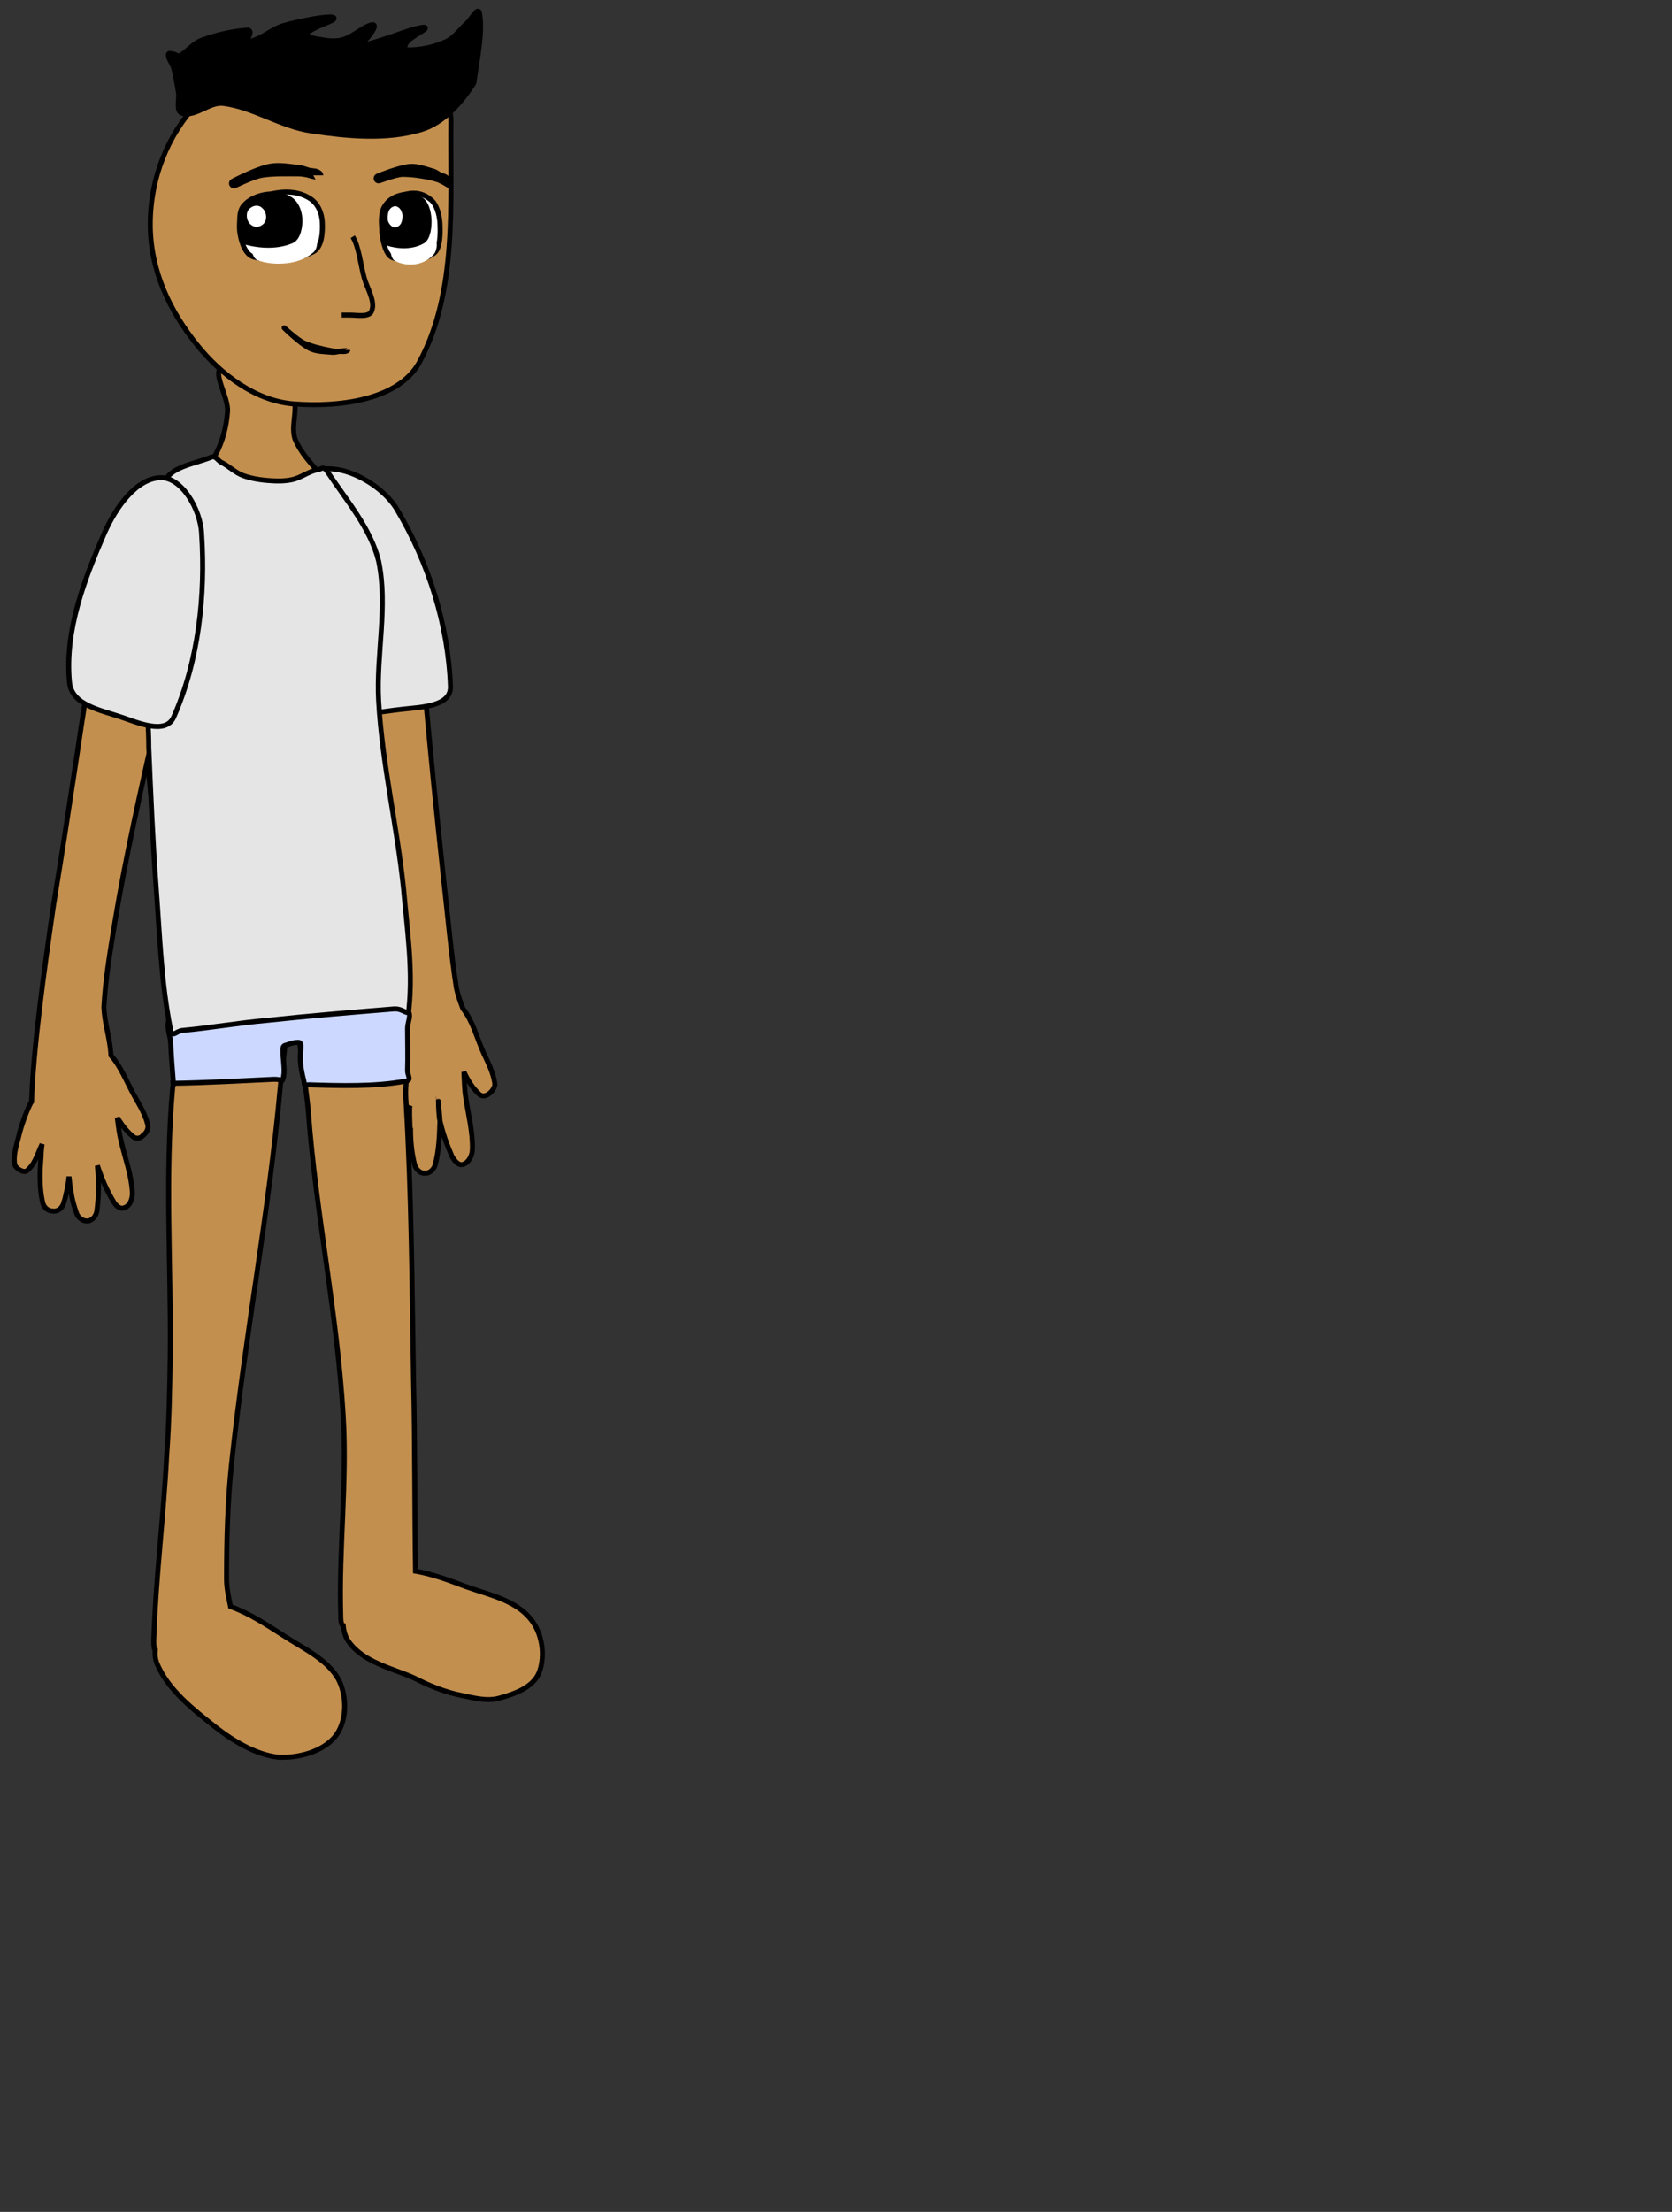 <svg version="1.1" width="273" height="361" viewBox="-1 -1 273 361" xmlns="http://www.w3.org/2000/svg" xmlns:xlink="http://www.w3.org/1999/xlink">
  <rect x="-1" y="-1" width="273" height="361" fill="#333333" stroke="none"/>
  <!-- Exported by Scratch - http://scratch.mit.edu/ -->
  <g id="ID0.0717017580755055" transform="matrix(0.95, 0, 0, 0.95, -179.25, -56.5)">
    <path id="ID0.42535007279366255" fill="#C38F4E" stroke="#000000" d="M 49 96.600 C 49.600 90.140 44.855 93.791 42.750 94.500 C 39.527 95.465 37.198 98.092 35 101 C 32.690 103.864 30.190 106.709 29.400 110.600 C 27.966 117.830 29.300 125.400 28.600 132.700 C 27.500 145.900 26.100 159.100 24.700 172.300 C 23.900 179.300 23.300 186.400 22.200 193.500 C 21.900 194.900 21.400 196.300 20.900 197.600 C 18.900 200.100 18.100 203.500 16.700 206.600 C 15.800 208.500 14.800 210.500 14.500 212.600 C 14.400 213.300 15 214.200 15.700 214.700 C 16.200 215.100 17 215.300 17.600 214.800 C 18.900 213.600 19.800 212.200 20.700 210.300 C 20.600 212.100 20.600 213.900 20.300 215.600 C 19.800 219 18.900 222.300 19 225.800 C 19 227.100 19.800 228.500 20.800 228.800 C 21.700 229.200 22.600 228.100 23.100 227.200 C 24.100 224.900 24.900 222.700 25.500 220.100 C 25.500 219.600 25.800 216.900 25.800 216.200 C 25.900 216.100 25.700 216.300 25.800 216.200 C 25.800 216.900 25.700 219.500 25.500 220.100 C 25.600 223.300 25.700 225.900 26.400 228.700 C 26.600 229.800 27.600 230.700 28.500 230.600 C 29.400 230.700 30.300 229.900 30.600 228.800 C 31.200 226.400 31.400 224.100 31.400 221.500 C 31.800 223.400 32.300 225 33 226.800 C 33.400 227.800 34.400 228.300 35.300 228.100 C 36.200 228 37 227.200 37.100 226.100 C 37.400 223.100 37.100 220.400 36.600 216.900 C 36.500 216 36.300 215.200 36.100 214.400 C 37.200 216.300 37.900 218.200 39.600 219.400 C 40.300 219.900 41.900 218.700 41.900 217.900 C 42 215.700 41 213.900 40.200 211.800 C 39.700 210.600 39.200 209.300 38.600 208.100 C 38 205.900 37.200 203.600 36.200 201.500 C 36.200 201.700 36.200 201.900 36.200 202.100 C 36.100 201.800 36.100 201.400 36 201.100 C 36.100 201.200 36.100 201.400 36.200 201.500 C 36.200 192.300 34.200 183.100 35.300 173.800 C 38.400 147.900 46.600 122.428 49 96.600 Z M 31.500 217 C 31.700 217.600 31.500 220.800 31.500 221.500 " transform="matrix(-0.857, 0, 0, 0.857, 285.1, 62.35)"/>
    <path id="ID0.5185407963581383" fill="#E7D3BA" stroke="#000000" stroke-linecap="round" d="M 36.300 201.500 C 36.300 201.700 36.300 201.900 36.300 202.100 C 36.200 201.800 36.200 201.400 36.100 201.100 C 36.200 201.200 36.300 201.400 36.300 201.500 Z " transform="matrix(-0.857, 0, 0, 0.857, 285.1, 66.7)"/>
    <path id="ID0.5812096912413836" fill="#FFFFFF" stroke="#000000" stroke-width="2" stroke-linecap="round" d="M 36.300 201.500 C 36.300 201.700 36.300 201.900 36.300 202.100 C 36.200 201.800 36.200 201.400 36.100 201.100 C 36.200 201.200 36.300 201.400 36.300 201.500 Z " transform="matrix(-0.857, 0, 0, 0.857, 285.1, 66.7)"/>
    <path id="ID0.22108889603987336" fill="#C38F4E" stroke="#000000" stroke-linecap="round" d="M 82.900 319.200 C 82.900 320.500 82.800 321 82.600 321.100 C 82.700 322 82.600 322.900 82.300 323.700 C 80.100 329.100 75 333 70.600 336.500 C 66.900 339.400 62.400 342.100 57.900 342.600 C 53.700 342.800 48.800 341.400 46.400 338.300 C 44.200 335.400 44.100 330.700 45.700 327.300 C 47.800 323.100 52.900 320.800 56.900 318.200 C 60.200 316.100 63.600 313.800 67.500 312.400 C 67.900 310.500 68.300 308.700 68.300 306.800 C 68.300 299.200 68.100 291.400 67.300 283.800 C 64.500 257.400 59.800 233.500 57.500 208 C 57.500 207.700 57.400 207.300 57.400 207 C 57.300 205.600 57.100 204.200 56.900 202.800 L 56.900 202.800 C 56.800 201.900 56.700 201 56.600 200.100 C 56.400 198.500 56.300 196.900 56.200 195.300 L 53.900 195.300 C 53.900 196.700 53.800 198.100 53.600 199.600 C 53.100 204.200 52.300 208.800 51.900 213.100 C 50.400 233.600 46.100 253.600 44.900 274.200 C 44.100 287.500 45.800 300.600 45.400 314.200 C 45.400 315.700 45.200 316.100 44.900 316.200 C 44.900 316.200 44.900 316.200 44.900 316.200 C 44.800 317.300 44.500 318.400 43.900 319.300 C 40.900 323.600 35.200 324.700 30.700 326.700 C 27.600 328.300 24.300 329.600 21.200 330.200 C 18.700 330.700 16 331.500 13.400 330.700 C 10.500 329.900 6.800 328.600 5.600 325.600 C 4.300 322.200 5 317.600 7.400 314.800 C 10.400 311.100 15.800 310 20.300 308.400 C 23.500 307.200 26.900 305.900 30.400 305.300 C 30.600 292.600 30.500 279.700 30.800 266.900 C 31.100 248.600 31.200 229.900 32.300 211.300 C 32.400 210.100 32.400 208.800 32.300 207.600 C 32.200 202.800 31.800 197.600 32.400 192.900 C 32.600 190.900 33 189 33.700 187.300 C 33.300 185 33.200 182.600 33.200 180.300 L 39.300 132.500 L 37.200 111 C 37.200 104.400 42.400 85.200 49 85.200 L 49.500 85.400 C 51.400 83.200 53.400 81.100 54.500 78.500 C 55.700 75.600 53.300 71.200 55.600 69 C 59.100 65.600 65.300 62.700 69 63.900 C 71.500 64.600 67.900 69.800 68.100 72.800 C 68.300 75.800 69.100 78.900 70.500 81.500 C 71.500 83.300 73.700 85 75.500 86.600 C 80.200 87.300 85.100 89.200 88.800 93.100 L 79 197.500 C 79 199.200 78.700 199.900 78.200 200 C 78.500 202.600 78.800 205.100 79 207.600 C 79 207.800 79 208.100 79.100 208.300 C 80.700 226.200 79.400 244.200 79.600 262.200 C 79.700 268.800 79.800 275.300 80.300 282 C 80.900 294.200 82.500 306.500 82.900 319.200 Z " transform="matrix(-0.857, 0, 0, 0.857, 285.1, 66.7)"/>
    <path id="ID0.2304357774555683" fill="#C38F4E" stroke="#000000" d="M 51.600 1.100 C 59.800 1.600 68.400 4.900 74.200 11.100 C 80 17.300 83.600 25.900 83.600 35.300 C 83.600 44.700 79.600 52.800 74.200 59.500 C 69.400 65.500 62.400 70.700 54.900 71.300 C 46.100 72 34 70.700 29.700 63.100 C 21.900 48.800 23.500 30.900 23.300 14.600 C 23.200 10.500 26.400 9 29.300 7.600 C 36.200 4.300 43.800 0.500 51.600 1.100 Z " transform="matrix(-0.857, 0, 0, 0.857, 285.1, 66.7)"/>
    <path id="ID0.3979696361348033" fill="#FFFFFF" stroke="#000000" stroke-linecap="round" d="M 58.300 29 C 60.800 29.400 63 30.300 64.500 32 C 65.700 33.300 65.900 35.500 65.600 37.200 C 65.300 39 64.500 41.500 62.700 41.900 C 58.900 42.800 54.400 42.600 50.900 40.800 C 49.100 39.800 49 36.800 49.100 34.800 C 49.200 33 50 31.100 51.600 30.100 C 53.500 28.900 55.800 28.600 58.300 29 Z " transform="matrix(-0.857, 0, 0, 0.857, 285.1, 66.7)"/>
    <path id="ID0.7059543542563915" fill="#FFFFFF" d="M 57.300 35.700 C 59.100 36 60.700 36.600 61.700 37.400 C 62.800 38.200 63.200 39.200 63.200 40.300 C 63.200 41.200 62.800 42.200 62.100 42.500 C 60.200 43.200 58.100 43.300 56.200 43.100 C 54.400 42.900 52.500 42.300 51.100 41.100 C 50.300 40.600 50 39.400 50.200 38.500 C 50.500 37.500 51.200 36.700 52.500 36.200 C 53.800 35.600 55.500 35.400 57.300 35.700 Z " transform="matrix(-0.857, 0, 0, 0.857, 285.1, 66.7)"/>
    <path id="ID0.3979696361348033_1_" stroke="#000000" stroke-linecap="round" d="M 60.400 29.300 C 62.200 29.600 63.800 30.300 64.900 31.600 C 65.800 32.700 65.700 34.400 65.600 35.800 C 65.500 37 65.400 38.700 64.400 38.900 C 61.400 39.700 57.900 39.800 55.200 38.600 C 53.900 38 53.500 35.700 53.600 34.100 C 53.700 32.700 54.300 31.100 55.500 30.300 C 56.900 29.400 58.600 29.100 60.400 29.300 Z " transform="matrix(-0.857, 0, 0, 0.857, 285.1, 66.7)"/>
    <path id="ID0.8203399423509836" fill="#FFFFFF" d="M 62.600 31.600 C 63.100 31.700 63.600 32 63.900 32.400 C 64.200 32.800 64.300 33.400 64.200 34 C 64.100 34.600 63.800 35.100 63.400 35.400 C 63 35.700 62.500 35.900 62 35.800 C 61.500 35.700 61 35.400 60.700 35 C 60.400 34.600 60.300 34 60.400 33.400 C 60.500 32.800 60.800 32.300 61.200 32 C 61.500 31.700 62 31.500 62.600 31.600 Z " transform="matrix(-0.857, 0, 0, 0.857, 285.1, 66.7)"/>
    <path id="ID0.3979696361348033_2_" fill="#FFFFFF" stroke="#000000" stroke-linecap="round" d="M 32.100 29.200 C 33.900 29.500 35.400 30.400 36.400 32.100 C 37.200 33.400 37.300 35.500 37.100 37.300 C 36.900 39 36.300 41.500 35 42 C 32.300 43 29.100 42.800 26.700 41.100 C 25.400 40.100 25.400 37.200 25.500 35.100 C 25.600 33.300 26.200 31.300 27.300 30.400 C 28.700 29.200 30.300 28.800 32.100 29.200 Z " transform="matrix(-0.857, 0, 0, 0.857, 285.1, 66.7)"/>
    <path id="ID0.7059543542563915_1_" fill="#FFFFFF" d="M 31.300 35.900 C 32.600 36.100 33.700 36.700 34.400 37.600 C 35.200 38.400 35.400 39.400 35.400 40.400 C 35.400 41.300 35.100 42.300 34.600 42.600 C 33.300 43.300 31.800 43.500 30.400 43.300 C 29.100 43.100 27.800 42.500 26.800 41.400 C 26.300 40.900 26 39.700 26.200 38.800 C 26.400 37.800 26.900 37 27.800 36.400 C 28.800 35.800 30 35.600 31.300 35.900 Z " transform="matrix(-0.857, 0, 0, 0.857, 285.1, 66.7)"/>
    <path id="ID0.3979696361348033_3_" stroke="#000000" stroke-linecap="round" d="M 33.100 29.400 C 34.600 29.700 35.800 30.400 36.600 31.700 C 37.300 32.800 37.300 34.500 37.200 35.900 C 37.100 37.100 37 38.800 36.300 39 C 33.900 39.800 31.100 39.900 29 38.700 C 27.900 38.100 27.600 35.800 27.700 34.200 C 27.800 32.800 28.200 31.200 29.200 30.400 C 30.300 29.500 31.600 29.200 33.100 29.400 Z " transform="matrix(-0.857, 0, 0, 0.857, 285.1, 66.7)"/>
    <path id="ID0.8203399423509836_1_" fill="#FFFFFF" d="M 34.700 31.700 C 35.100 31.800 35.500 32.100 35.700 32.500 C 35.900 32.900 36 33.500 36 34.100 C 36 34.700 35.700 35.200 35.400 35.500 C 35.100 35.800 34.700 36 34.300 35.900 C 33.900 35.800 33.500 35.500 33.300 35.100 C 33.100 34.700 33 34.100 33 33.500 C 33.100 32.900 33.300 32.400 33.600 32.100 C 33.900 31.800 34.300 31.600 34.700 31.700 Z " transform="matrix(-0.857, 0, 0, 0.857, 285.1, 66.7)"/>
    <path id="ID0.6091326382011175_3_" fill="#C38F4E" stroke="#000000" d="M 45.200 53.500 C 44.600 53.500 44.100 53.500 43.500 53.500 C 42.100 53.500 39.700 54 39.200 52.700 C 38.400 50.700 40.100 48.200 40.700 46 C 41.400 43.500 41.800 39.600 43 37.800 " transform="matrix(-0.857, 0, 0, 0.857, 285.1, 66.7)"/>
    <path id="ID0.33014168171212077" fill="none" stroke="#000000" stroke-width="2" d="M 27.200 25.500 C 29.100 25.100 31.100 24.800 33.100 24.800 C 34.700 24.900 38 26.200 37.800 26.100 C 37.600 26 33.600 24.400 31.500 24.200 C 30 24.100 28.500 24.700 27.100 25.100 C 26.300 25.300 25.800 25.900 25.100 26.200 C 24.800 26.300 24.300 26.600 24.300 26.600 C 24.300 26.500 24.600 26.200 24.900 26.100 C 25.600 26 26.300 25.700 27.200 25.500 Z " transform="matrix(-0.857, 0, 0, 0.857, 285.1, 66.7)"/>
    <path id="ID0.33014168171212077_1_" fill="none" stroke="#000000" stroke-width="2" d="M 53.900 24.700 C 56.400 24.700 59 24.600 61.400 25 C 63.400 25.400 67 27.200 66.800 27.100 C 66.600 27 62.200 24.700 59.700 24.200 C 57.900 23.800 55.800 24.200 53.900 24.400 C 52.900 24.500 52 25 51 25.200 C 50.600 25.300 49.900 25.400 49.900 25.500 C 49.900 25.400 50.400 25.100 50.800 25.100 C 51.900 25 52.800 24.700 53.900 24.700 Z " transform="matrix(-0.857, 0, 0, 0.857, 285.1, 66.7)"/>
    <path id="ID0.8090730751864612" fill="#CCD8FF" stroke="#000000" stroke-linecap="round" d="M 79.500 207.500 C 79.400 207.500 79.300 207.500 79 207.500 L 78.800 207.500 C 72.100 207.400 65.500 207 58.800 206.700 C 58 206.700 57.600 206.800 57.400 206.900 C 57.200 207 57.100 207 57 206.700 C 56.600 205.400 56.800 204.100 56.900 202.700 L 56.900 202.700 C 57 202.100 57 201.500 57 200.900 C 57 200.400 57 200.100 56.600 199.900 C 56.600 199.900 56.500 199.900 56.500 199.900 C 55.600 199.600 55 199.300 54 199.300 C 53.600 199.300 54.200 199.300 53.800 199.300 C 53 199.300 53.600 201.500 53.500 202.300 C 53.500 203.900 53.200 205.500 52.800 207 C 52.600 207.700 53.100 207.900 51.700 207.800 C 45.800 208 38.400 208.200 32.600 207.100 C 32.600 207.100 32.600 207.100 32.600 207.100 C 31 207 32 206 32 205 C 31.900 202.200 32 199.300 32 196.500 C 32 195.200 31.100 193.700 32 193 C 32.200 192.800 32.400 192.700 32.600 192.600 C 33.800 191.900 34.900 192 37.500 192 C 42.900 192 48.400 192.300 53.900 192.600 C 54.600 192.600 55.400 192.700 56.100 192.700 C 61.900 193 67.700 193.400 73.500 193.700 C 75 193.800 76.200 193.600 77.100 193.600 C 78 193.600 78.800 193.800 79.500 194.400 C 80.700 195.600 79.600 197.600 79.500 199.400 C 79.400 201.900 79.200 204.400 79 206.900 C 79 207.400 79.500 207.500 79.500 207.500 Z " transform="matrix(-0.857, 0, 0, 0.857, 285.1, 66.7)"/>
    <path id="ID0.8959085866808891" fill="#C38F4E" stroke="#000000" d="M 110.800 223.700 C 110.700 224.500 109 225.600 108.300 225 C 107.600 224.400 107.100 223.700 106.700 222.900 C 106.200 221.900 105.800 220.800 105.300 219.700 C 105.400 220.500 105.500 221.300 105.500 222.100 C 105.600 223.500 105.700 224.800 105.700 226 C 105.700 227.800 105.600 229.500 105.200 231.300 C 105 232.400 104.100 233.100 103.200 233.100 C 102.300 233.300 101.300 232.600 101 231.600 C 100.800 231 100.600 230.300 100.500 229.700 C 100.200 228.600 100 227.400 99.900 226.200 C 99.800 227.200 99.700 228.200 99.500 229.200 C 99.300 230.700 98.900 232.100 98.400 233.500 C 98.100 234.500 97 235.200 96.200 235.100 C 95.300 235.100 94.400 234.100 94.300 233 C 93.900 230 93.900 227.400 94.200 224 C 93.300 226.700 92.400 228.800 91.100 231 C 90.600 232 89.600 232.900 88.700 232.400 C 87.700 232.100 87.100 230.600 87.200 229.300 C 87.400 225.900 88.600 222.600 89.400 219.300 C 89.800 217.700 90 216.100 90.200 214.400 C 89.200 216 88.200 217.300 86.900 218.300 C 86.300 218.700 85.500 218.500 85.100 218 C 84.400 217.500 83.900 216.600 84.100 215.800 C 84.600 213.700 85.800 211.800 86.800 210 C 88.300 207.300 89.500 204.100 91.500 201.900 C 91.500 201.800 91.500 201.700 91.500 201.600 C 91.700 198.400 92.800 195.400 92.900 192.200 C 92.600 186.500 91.600 180.800 90.700 175.200 C 88.500 161.900 85.500 148.700 82.500 135.400 C 80.900 128.200 76.500 121.700 75.700 114.400 C 75.200 110.400 73.600 99.900 74.500 96.200 C 75.700 90.700 76.900 90.900 80.200 88.400 C 82.600 86.500 87.900 89 89.400 94.600 C 95.400 117 96.400 131.400 103 171.800 C 104.900 184.800 107.100 200.900 107.400 211.200 C 107.400 211.200 107.400 211.300 107.500 211.300 C 108.300 212.800 109.200 215.200 109.800 217.400 C 110.300 219.600 111.100 221.500 110.800 223.700 Z " transform="matrix(-0.857, 0, 0, 0.857, 285.1, 66.7)"/>
    <g id="ID0.9040245194919407" transform="matrix(1, 0, 0, 1, 189, 59)">
      <path id="ID0.8950433996506035" fill="#E5E5E5" stroke="#000000" stroke-linecap="round" d="M 50.600 84.800 C 45.400 82.800 37.100 87.400 34.100 92.500 C 27.800 103.100 23.800 115.700 23.400 128 C 23.300 132 29.400 132.100 32.900 132.500 C 37.200 132.900 42.900 134.600 45.300 130.600 C 50.600 121.700 50.900 110.700 51.700 100.600 C 52.200 95.200 54.200 86.900 50.600 84.800 Z " transform="matrix(-0.857, 0, 0, 0.857, 96.1, 7.7)"/>
      <path id="ID0.8537395023740828" fill="#E5E5E5" stroke="#000000" stroke-linecap="round" d="M 48 85 C 48.900 83.600 49.200 84.400 50 84.500 C 51.800 84.800 53.300 86.100 55.200 86.500 C 56.600 86.800 58.200 86.800 59.400 86.700 C 61.300 86.600 63.200 86.300 64.900 85.700 C 66.600 85.100 67.900 83.700 69.400 83 C 70.100 82.600 70.500 81.600 71.400 82 C 74.800 83.400 80 83.900 80.900 87.500 C 84 100.100 81.100 113.400 82 126.300 C 82.200 129.500 83.600 130.900 83.900 133.300 C 84.200 135.500 83.900 136.200 83.900 140.100 C 83.500 149.600 83.100 159 82.400 168.500 C 81.700 177.900 81.400 187.200 79.600 196.400 C 79.300 198.700 78.500 197 77.100 196.900 C 71.600 196.400 66 195.400 60.300 194.900 C 51.900 194 43.400 193.300 34.800 192.600 C 32.700 192.400 31.800 194.400 31.700 192.400 C 30.900 184.500 32.100 176.500 32.800 168.500 C 34.100 155.900 37.100 143.500 37.800 130.800 C 38.300 121.600 35.900 111.900 37.800 102.800 C 39.400 96.300 44.200 90.700 48 85 Z " transform="matrix(-0.857, 0, 0, 0.857, 96.1, 7.7)"/>
      <path id="ID0.8950433996506035_1_" fill="#E5E5E5" stroke="#000000" stroke-linecap="round" d="M 81.500 86.100 C 77.300 86 73.500 92.400 73.300 97.400 C 72.500 109.700 73.900 122.800 78.900 134.100 C 80.500 137.700 86.100 135.200 89.400 134.100 C 93.500 132.700 99.400 131.700 99.800 127.100 C 100.800 116.700 96.800 106.400 92.800 97.200 C 90.400 91.800 86.300 86.200 81.500 86.100 Z " transform="matrix(-0.857, 0, 0, 0.857, 96.1, 7.7)"/>
    </g>
    <path id="ID0.33014168171212077" fill="none" stroke="#000000" d="M 118.150 80.850 C 120.082 80.460 122.057 80.064 123.850 79.250 C 125.308 78.506 127.872 76.104 127.750 76.250 C 127.628 76.396 124.532 79.402 122.646 80.359 C 121.298 81.043 119.680 81.008 118.175 81.150 C 117.374 81.226 116.625 80.885 115.850 80.850 C 115.528 80.849 115.009 80.797 115 80.750 C 114.992 80.822 115.462 81.024 115.750 81 C 116.546 80.962 117.282 81.023 118.150 80.850 Z " transform="matrix(-0.857, 0, 0, 0.857, 345.95, 49.4)"/>
    <g id="ID0.8413872672244906" transform="matrix(1, 0, 0, 1, 189, 59)">
      <path id="ID0.41002379078418016" fill="none" stroke="#000000" stroke-width="2" stroke-linecap="round" d="M 130.250 27.750 L 130.550 28.050 " transform="matrix(-0.857, 0, 0, 0.857, 152.9, -6.9)"/>
      <path id="ID0.2192263174802065" fill="none" stroke="#000000" stroke-width="2" stroke-linecap="round" d="M 131.750 22.750 L 132.050 23.050 " transform="matrix(-0.857, 0, 0, 0.857, 152.9, -6.9)"/>
      <path id="ID0.42237327713519335" fill="none" stroke="#000000" stroke-width="2" stroke-linecap="round" d="M 129.750 18.250 L 130.050 18.550 " transform="matrix(-0.857, 0, 0, 0.857, 152.9, -4.75)"/>
      <path id="ID0.15152022195979953" fill="none" stroke="#000000" stroke-width="2" stroke-linecap="round" d="M 137.250 26.250 L 137.550 26.550 " transform="matrix(-0.857, 0, 0, 0.857, 152.9, -6.9)"/>
      <path id="ID0.9444573791697621" fill="none" stroke="#000000" stroke-width="2" stroke-linecap="round" d="M 142 29 L 142.300 29.300 " transform="matrix(-0.857, 0, 0, 0.857, 152.9, -6.9)"/>
      <g id="ID0.10227410774677992">
        <path id="ID0.24350191559642553" fill="none" stroke="#000000" stroke-width="2" stroke-linecap="round" d="M 93.250 29.750 L 93.550 30.050 " transform="matrix(-0.857, 0, 0, 0.857, 152.9, -6.9)"/>
        <path id="ID0.6119376877322793" fill="none" stroke="#000000" stroke-width="2" stroke-linecap="round" d="M 91 26.750 L 91.300 27.050 " transform="matrix(-0.857, 0, 0, 0.857, 152.9, -6.9)"/>
        <path id="ID0.22385990107432008" fill="none" stroke="#000000" stroke-width="2" stroke-linecap="round" d="M 100 31.750 L 100.300 32.050 " transform="matrix(-0.857, 0, 0, 0.857, 152.9, -6.9)"/>
        <path id="ID0.39597224444150925" fill="none" stroke="#000000" stroke-width="2" stroke-linecap="round" d="M 97.500 29 L 97.800 29.300 " transform="matrix(-0.857, 0, 0, 0.857, 152.9, -6.9)"/>
        <path id="ID0.5630058185197413" fill="none" stroke="#000000" stroke-width="2" stroke-linecap="round" d="M 96.750 25.500 L 97.050 25.800 " transform="matrix(-0.857, 0, 0, 0.857, 152.9, -6.9)"/>
        <path id="ID0.898963360581547" fill="none" stroke="#000000" stroke-width="2" stroke-linecap="round" d="M 94 25.250 L 94.300 25.550 " transform="matrix(-0.857, 0, 0, 0.857, 152.9, -6.9)"/>
        <path id="ID0.9569845292717218" fill="none" stroke="#000000" stroke-width="2" stroke-linecap="round" d="M 100 24.500 L 100.300 24.800 " transform="matrix(-0.857, 0, 0, 0.857, 152.9, -6.9)"/>
        <path id="ID0.45963405491784215" fill="none" stroke="#000000" stroke-width="2" stroke-linecap="round" d="M 101.750 28 L 102.050 28.300 " transform="matrix(-0.857, 0, 0, 0.857, 152.9, -6.9)"/>
        <path id="ID0.8996017631143332" fill="none" stroke="#000000" stroke-width="2" stroke-linecap="round" d="M 105 32 L 105.300 32.300 " transform="matrix(-0.857, 0, 0, 0.857, 152.9, -6.9)"/>
        <path id="ID0.23980682250112295" fill="none" stroke="#000000" stroke-width="2" stroke-linecap="round" d="M 109.500 32 L 109.800 32.300 " transform="matrix(-0.857, 0, 0, 0.857, 152.9, -6.9)"/>
        <path id="ID0.16575106233358383" fill="none" stroke="#000000" stroke-width="2" stroke-linecap="round" d="M 107.250 29.250 L 107.550 29.550 " transform="matrix(-0.857, 0, 0, 0.857, 152.9, -6.9)"/>
        <path id="ID0.7687926040962338" fill="none" stroke="#000000" stroke-width="2" stroke-linecap="round" d="M 105.500 27 L 105.800 27.300 " transform="matrix(-0.857, 0, 0, 0.857, 152.9, -6.9)"/>
        <path id="ID0.9760902225971222" fill="none" stroke="#000000" stroke-width="2" stroke-linecap="round" d="M 104.500 24 L 104.800 24.300 " transform="matrix(-0.857, 0, 0, 0.857, 152.9, -6.9)"/>
        <path id="ID0.2078149076551199" fill="none" stroke="#000000" stroke-width="2" stroke-linecap="round" d="M 102 21.750 L 102.300 22.050 " transform="matrix(-0.857, 0, 0, 0.857, 152.9, -6.9)"/>
        <path id="ID0.6238096617162228" fill="none" stroke="#000000" stroke-width="2" stroke-linecap="round" d="M 107.750 22.500 L 108.050 22.800 " transform="matrix(-0.857, 0, 0, 0.857, 151.4, -7.3)"/>
        <path id="ID0.14701040787622333" fill="none" stroke="#000000" stroke-width="2" stroke-linecap="round" d="M 111 25.500 L 111.300 25.800 " transform="matrix(-0.857, 0, 0, 0.857, 152.9, -6.9)"/>
        <path id="ID0.10906077269464731" fill="none" stroke="#000000" stroke-width="2" stroke-linecap="round" d="M 110.500 27.250 L 110.800 27.550 " transform="matrix(-0.857, 0, 0, 0.857, 152.9, -6.9)"/>
        <path id="ID0.3091214164160192" fill="none" stroke="#000000" stroke-width="2" stroke-linecap="round" d="M 107.500 25.250 L 107.800 25.550 " transform="matrix(-0.857, 0, 0, 0.857, 152.9, -6.9)"/>
        <path id="ID0.06403775373473763" fill="none" stroke="#000000" stroke-width="2" stroke-linecap="round" d="M 114.750 32 L 115.050 32.300 " transform="matrix(-0.857, 0, 0, 0.857, 152.9, -6.9)"/>
        <path id="ID0.8980339462868869" fill="none" stroke="#000000" stroke-width="2" stroke-linecap="round" d="M 111.500 30.750 L 111.800 31.050 " transform="matrix(-0.857, 0, 0, 0.857, 152.9, -6.9)"/>
        <path id="ID0.3596992786042392" fill="none" stroke="#000000" stroke-width="2" stroke-linecap="round" d="M 114.250 30 L 114.550 30.300 " transform="matrix(-0.857, 0, 0, 0.857, 152.9, -6.9)"/>
        <path id="ID0.27595191448926926" fill="none" stroke="#000000" stroke-width="2" stroke-linecap="round" d="M 117.500 30 L 117.800 30.300 " transform="matrix(-0.857, 0, 0, 0.857, 152.9, -6.9)"/>
        <path id="ID0.08591677201911807" fill="none" stroke="#000000" stroke-width="2" stroke-linecap="round" d="M 123.500 29 L 123.800 29.300 " transform="matrix(-0.857, 0, 0, 0.857, 152.9, -6.9)"/>
        <path id="ID0.1477889372035861" fill="none" stroke="#000000" stroke-width="2" stroke-linecap="round" d="M 127.750 28.500 L 128.050 28.800 " transform="matrix(-0.857, 0, 0, 0.857, 152.9, -6.9)"/>
        <path id="ID0.11423252569511533" fill="none" stroke="#000000" stroke-width="2" stroke-linecap="round" d="M 120.250 30 L 120.550 30.300 " transform="matrix(-0.857, 0, 0, 0.857, 152.9, -6.9)"/>
        <path id="ID0.9690173603594303" fill="none" stroke="#000000" stroke-width="2" stroke-linecap="round" d="M 119.250 26 L 119.550 26.300 " transform="matrix(-0.857, 0, 0, 0.857, 152.9, -6.9)"/>
        <path id="ID0.9210021910257638" fill="none" stroke="#000000" stroke-width="2" stroke-linecap="round" d="M 116.250 26 L 116.550 26.300 " transform="matrix(-0.857, 0, 0, 0.857, 152.9, -6.9)"/>
        <path id="ID0.32813409995287657" fill="none" stroke="#000000" stroke-width="2" stroke-linecap="round" d="M 113.500 23.500 L 113.800 23.800 " transform="matrix(-0.857, 0, 0, 0.857, 152.9, -6.9)"/>
        <path id="ID0.6091880574822426" fill="none" stroke="#000000" stroke-width="2" stroke-linecap="round" d="M 117.250 23.250 L 117.550 23.550 " transform="matrix(-0.857, 0, 0, 0.857, 152.9, -6.9)"/>
        <path id="ID0.2975412136875093" fill="none" stroke="#000000" stroke-width="2" stroke-linecap="round" d="M 119 15.250 L 119.300 15.550 " transform="matrix(-0.857, 0, 0, 0.857, 158.45, -4.95)"/>
        <path id="ID0.030690357089042664" fill="none" stroke="#000000" stroke-width="2" stroke-linecap="round" d="M 119 19 L 119.300 19.300 " transform="matrix(-0.857, 0, 0, 0.857, 152.9, -6.9)"/>
        <path id="ID0.11854917649179697" fill="none" stroke="#000000" stroke-width="2" stroke-linecap="round" d="M 120.500 21.250 L 120.800 21.550 " transform="matrix(-0.857, 0, 0, 0.857, 152.9, -6.9)"/>
        <path id="ID0.1039060652256012" fill="none" stroke="#000000" stroke-width="2" stroke-linecap="round" d="M 123.500 25 L 123.800 25.300 " transform="matrix(-0.857, 0, 0, 0.857, 152.9, -6.9)"/>
        <path id="ID0.19144484400749207" fill="none" stroke="#000000" stroke-width="2" stroke-linecap="round" d="M 127.750 24.500 L 128.050 24.800 " transform="matrix(-0.857, 0, 0, 0.857, 152.9, -6.9)"/>
        <path id="ID0.2129623619839549" fill="none" stroke="#000000" stroke-width="2" stroke-linecap="round" d="M 125.500 21 L 125.800 21.300 " transform="matrix(-0.857, 0, 0, 0.857, 152.9, -6.9)"/>
        <path id="ID0.6070057232864201" fill="none" stroke="#000000" stroke-width="2" stroke-linecap="round" d="M 125.500 17.750 L 125.800 18.050 " transform="matrix(-0.857, 0, 0, 0.857, 152.9, -6.9)"/>
        <path id="ID0.8679030160419643" fill="none" stroke="#000000" stroke-width="2" stroke-linecap="round" d="M 122 15.750 L 122.300 16.050 " transform="matrix(-0.857, 0, 0, 0.857, 157.8, -5.6)"/>
        <path id="ID0.3542917799204588" fill="none" stroke="#000000" stroke-width="2" stroke-linecap="round" d="M 131 15 L 131.300 15.300 " transform="matrix(-0.857, 0, 0, 0.857, 166.15, -2.6)"/>
        <path id="ID0.6033238801173866" fill="none" stroke="#000000" stroke-width="2" stroke-linecap="round" d="M 154.500 43 L 154.800 43.300 " transform="matrix(-0.857, 0, 0, 0.857, 192.3, -28.1)"/>
      </g>
      <path id="ID0.8655655565671623" fill="#000000" stroke="#000000" stroke-width="2" stroke-linecap="round" d="M 96.750 68.250 C 97.872 68.203 97.195 66.111 96.600 65.450 C 95.143 63.536 89.660 61.057 91.050 61.100 C 93.839 61.199 100.645 64.036 105.450 65.450 C 108.582 66.371 114.568 68.313 115.550 68.200 C 116.255 68.080 111.217 66.286 109.800 64.850 C 108.597 63.606 106.174 60.317 107.250 60.300 C 109.619 60.416 113.435 64.134 116.750 65.050 C 118.898 65.642 121.254 65.442 123.450 65.050 C 125.117 64.756 129.121 64.299 128.600 63.050 C 127.346 60.749 118.533 58.438 119.900 57.950 C 121.562 57.375 130.369 59.125 135.300 60.500 C 138.420 61.369 141.015 63.595 144 64.850 C 146.251 65.797 150.175 66.883 150.950 66.800 C 151.556 66.883 148.267 65.960 147.400 64.850 C 146.810 64.095 145.744 61.912 147 62 C 152.025 62.351 156.927 63.527 161.600 65.250 C 164.201 66.235 166.001 68.875 168.550 70.200 C 169.173 70.425 169.798 69.656 170.500 69.600 C 170.962 69.559 171.920 69.132 171.900 69.600 C 171.837 71.051 170.724 72.170 170.300 73.550 C 169.855 75.011 169.602 76.612 169.300 78.100 C 169.060 79.274 168.923 80.322 168.700 81.650 C 168.341 83.769 169.649 87.500 167.550 88 C 163.277 89.016 159.029 84.185 154.500 84.850 C 145.007 86.095 136.376 92.139 126.800 93.550 C 115.421 95.222 103.101 96.478 92 93.150 C 84.996 91.051 79.391 84.703 75.450 78.500 C 73.346 65.294 72.889 61.212 73.650 56.350 C 73.936 54.890 75.908 58.444 77 59.500 C 79.339 61.542 81.170 64.378 83.950 65.650 C 87.904 67.461 92.419 68.425 96.750 68.250 Z " transform="matrix(-0.542, 0, 0, 0.542, 120.85, -28.9)"/>
    </g>
  </g>
</svg>
